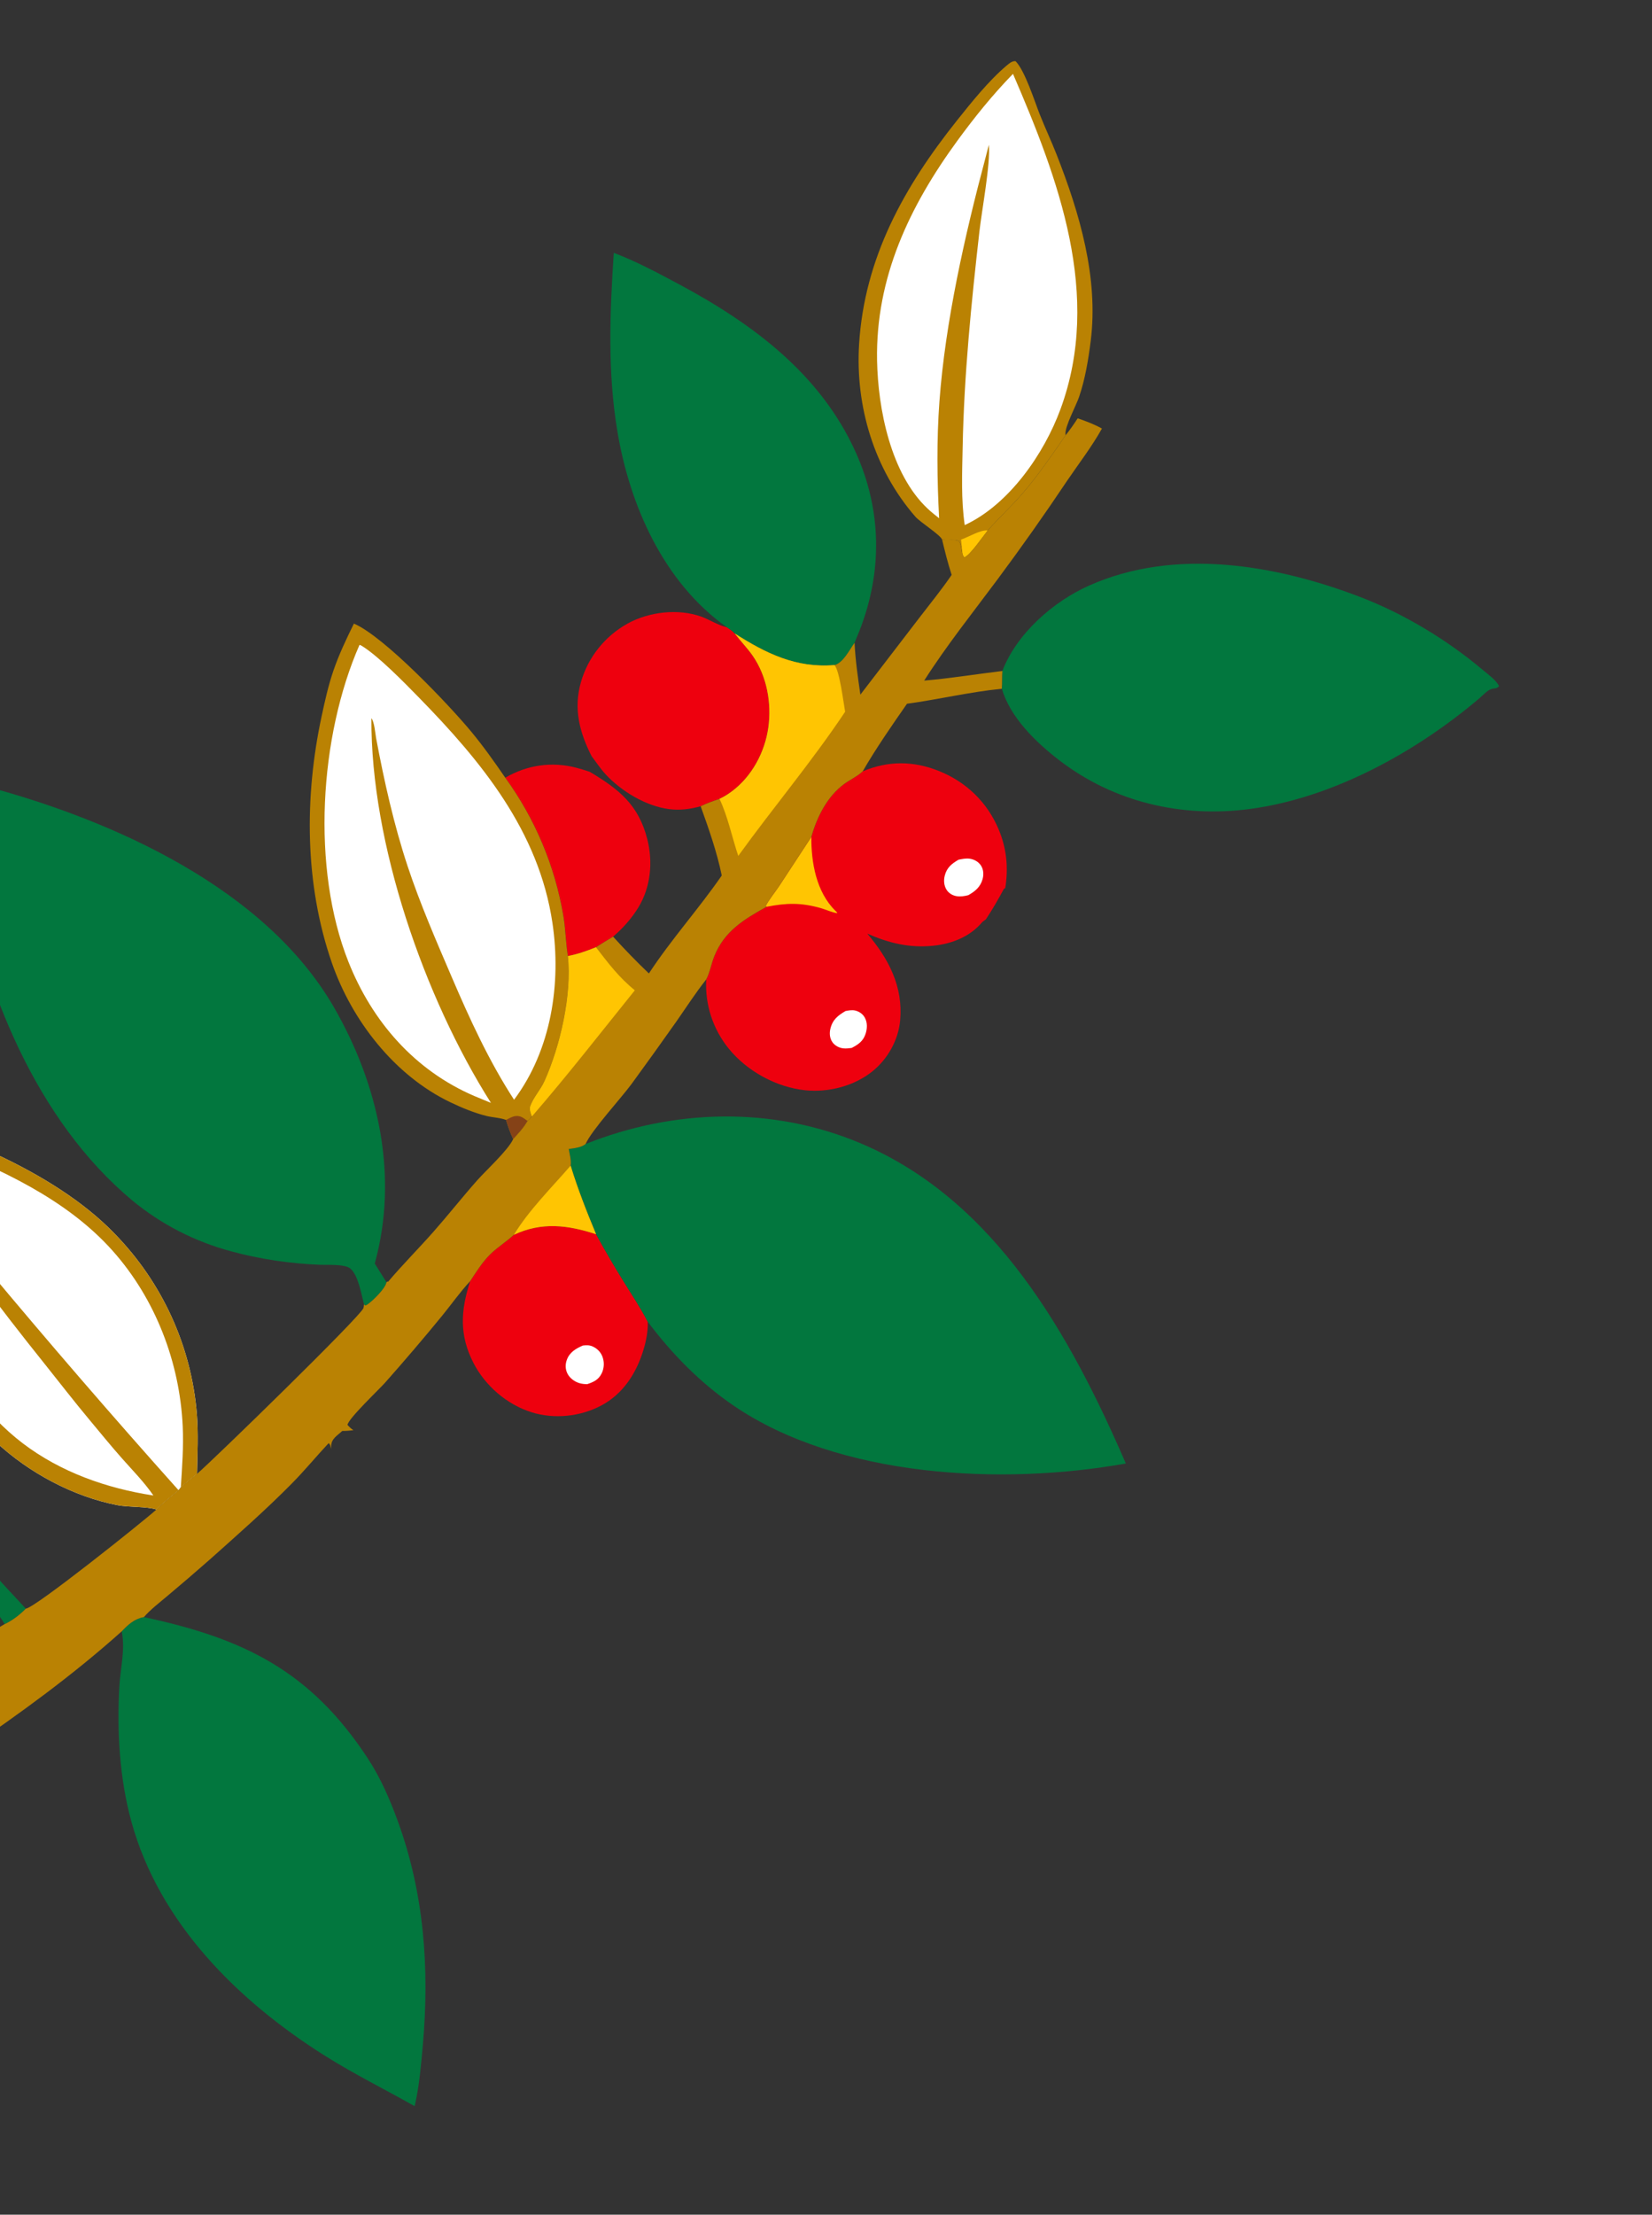 <?xml version="1.0" encoding="UTF-8"?> <svg xmlns="http://www.w3.org/2000/svg" xmlns:xlink="http://www.w3.org/1999/xlink" width="194" height="260" xml:space="preserve" overflow="hidden"><rect width="100%" height="100%" fill="#333333" stroke="none"/><defs><clipPath id="clip0"><rect x="0" y="768" width="194" height="260"></rect></clipPath><clipPath id="clip1"><rect x="0" y="768" width="194" height="260"></rect></clipPath><clipPath id="clip2"><rect x="0" y="769" width="194" height="258"></rect></clipPath><clipPath id="clip3"><rect x="0" y="769" width="195" height="258"></rect></clipPath><clipPath id="clip4"><rect x="0" y="769" width="195" height="258"></rect></clipPath></defs><g clip-path="url(#clip0)" transform="matrix(1 0 0 1 0 -768)"><g clip-path="url(#clip1)"><g clip-path="url(#clip2)"><g clip-path="url(#clip3)"><g clip-path="url(#clip4)"><path d="M58.863 90.301C61.41 88.809 64.271 88.377 67.149 89.132 67.674 89.271 68.196 89.437 68.711 89.612 72.11 91.656 74.39 93.479 75.409 97.51 76.088 100.198 75.816 103.142 74.368 105.536 73.594 106.815 72.556 107.989 71.426 108.963 70.754 109.366 70.088 109.779 69.428 110.203 68.363 110.645 67.296 111.018 66.161 111.241 65.907 109.69 65.895 108.099 65.636 106.539 65.514 105.81 65.371 105.084 65.208 104.363 65.044 103.642 64.859 102.925 64.655 102.215 64.45 101.504 64.225 100.8 63.98 100.101 63.734 99.403 63.469 98.713 63.185 98.03 62.9 97.348 62.596 96.674 62.273 96.008 61.949 95.343 61.607 94.687 61.245 94.042 60.885 93.396 60.505 92.761 60.108 92.137 59.711 91.513 59.296 90.901 58.863 90.301Z" fill="#EE000E" fill-rule="nonzero" fill-opacity="1" transform="matrix(1.008 0 0 1 0 769)"></path><path d="M59.873 143.961C63.113 142.433 66.12 142.804 69.441 143.896 70.47 145.784 71.547 147.644 72.673 149.477 73.619 151.028 74.637 152.548 75.462 154.169 75.505 155.275 75.28 156.418 74.963 157.474 74.147 160.194 72.604 162.638 70.05 164.006 67.612 165.312 64.557 165.634 61.915 164.794 59.04 163.88 56.523 161.683 55.157 159.004 53.483 155.724 53.672 152.83 54.774 149.408 55.549 148.241 56.302 146.977 57.349 146.03 58.129 145.322 59.013 144.737 59.795 144.031L59.873 143.961Z" fill="#EE000E" fill-rule="nonzero" fill-opacity="1" transform="matrix(1.008 0 0 1 0 769)"></path><path d="M67.9 156.964C68.302 156.92 68.644 156.897 69.022 157.063 69.557 157.301 69.968 157.708 70.18 158.256 70.21 158.336 70.236 158.415 70.257 158.497 70.279 158.579 70.297 158.661 70.311 158.744 70.324 158.827 70.333 158.911 70.338 158.995 70.344 159.079 70.344 159.163 70.341 159.248 70.338 159.332 70.33 159.416 70.318 159.5 70.307 159.583 70.291 159.665 70.27 159.748 70.25 159.83 70.226 159.91 70.198 159.99 70.169 160.069 70.137 160.148 70.101 160.223 69.742 160.971 69.16 161.251 68.406 161.499 68.096 161.5 67.757 161.46 67.46 161.365 66.919 161.193 66.388 160.793 66.122 160.285 65.853 159.773 65.84 159.182 66.037 158.643 66.363 157.746 67.071 157.333 67.9 156.964Z" fill="#FFFFFF" fill-rule="nonzero" fill-opacity="1" transform="matrix(1.008 0 0 1 0 769)"></path><path d="M68.924 87.779C67.51 84.965 66.799 82.217 67.673 79.103 67.724 78.922 67.779 78.743 67.839 78.565 67.899 78.387 67.963 78.21 68.032 78.036 68.1 77.861 68.173 77.688 68.25 77.517 68.327 77.345 68.408 77.176 68.493 77.009 68.579 76.842 68.668 76.677 68.761 76.514 68.855 76.351 68.952 76.191 69.053 76.032 69.155 75.874 69.26 75.719 69.369 75.566 69.478 75.413 69.59 75.263 69.706 75.116 69.823 74.968 69.942 74.824 70.066 74.682 70.189 74.541 70.316 74.402 70.446 74.267 70.576 74.132 70.71 74 70.846 73.871 70.983 73.742 71.123 73.617 71.265 73.495 71.408 73.373 71.554 73.255 71.702 73.14 71.851 73.025 72.002 72.914 72.156 72.807 72.31 72.7 72.467 72.596 72.626 72.496 72.785 72.397 72.946 72.301 73.11 72.209 75.598 70.82 79.011 70.417 81.71 71.395 82.626 71.728 83.575 72.353 84.492 72.592 84.551 72.607 84.611 72.621 84.671 72.635 85.002 72.859 85.338 73.061 85.598 73.37 86.273 74.265 87.061 75.066 87.695 75.99 89.348 78.399 89.908 81.542 89.511 84.411 89.112 87.296 87.615 90.131 85.268 91.902 84.828 92.234 84.325 92.56 83.822 92.784 83.087 93.04 82.326 93.305 81.629 93.654 80.413 93.996 79.214 94.153 77.956 93.991 75.255 93.644 72.365 91.882 70.547 89.895 69.952 89.244 69.46 88.481 68.924 87.779Z" fill="#EE000E" fill-rule="nonzero" fill-opacity="1" transform="matrix(1.008 0 0 1 0 769)"></path><path d="M100.504 89.556C103.482 88.292 106.414 88.311 109.4 89.52 112.57 90.804 115.011 93.182 116.335 96.348 117.278 98.601 117.494 100.863 117.114 103.26L116.954 103.354C116.303 104.578 115.629 105.756 114.865 106.915L114.439 107.246C113.023 108.968 110.893 109.804 108.725 110.028 105.961 110.315 103.554 109.718 101.042 108.61 103.53 111.559 105.22 114.808 104.871 118.779 104.67 121.066 103.452 123.279 101.686 124.735 99.564 126.485 96.556 127.275 93.838 126.998 90.457 126.652 87.032 124.759 84.906 122.116 84.791 121.974 84.68 121.831 84.572 121.684 84.464 121.537 84.36 121.388 84.259 121.236 84.158 121.085 84.061 120.932 83.967 120.775 83.873 120.619 83.782 120.461 83.696 120.3 83.609 120.141 83.526 119.979 83.447 119.815 83.368 119.65 83.292 119.485 83.221 119.318 83.149 119.15 83.081 118.982 83.017 118.811 82.953 118.64 82.893 118.469 82.837 118.296 82.781 118.122 82.729 117.948 82.681 117.772 82.633 117.596 82.589 117.42 82.549 117.242 82.509 117.065 82.473 116.886 82.441 116.707 82.409 116.528 82.382 116.348 82.358 116.167 82.335 115.987 82.315 115.806 82.3 115.625 82.285 115.443 82.274 115.261 82.267 115.079 82.26 114.897 82.257 114.715 82.258 114.533 82.26 114.352 82.265 114.169 82.275 113.987 82.695 113.194 82.878 112.12 83.215 111.268 84.386 108.315 86.658 106.939 89.3 105.457L89.217 105.346C89.63 104.537 90.289 103.756 90.792 102.991L94.525 97.251C95.169 94.926 96.363 92.51 98.349 91.038 98.993 90.562 99.779 90.198 100.374 89.674 100.419 89.635 100.461 89.596 100.504 89.556Z" fill="#EE000E" fill-rule="nonzero" fill-opacity="1" transform="matrix(1.008 0 0 1 0 769)"></path><path d="M98.504 117.693C98.864 117.625 99.266 117.548 99.631 117.635 100.104 117.749 100.513 118.038 100.75 118.467 101.074 119.052 101.041 119.778 100.832 120.396 100.546 121.246 99.984 121.63 99.217 122.028 98.909 122.07 98.567 122.109 98.257 122.077 97.772 122.027 97.279 121.768 96.992 121.371 96.661 120.912 96.612 120.317 96.74 119.778 96.991 118.716 97.609 118.223 98.504 117.693Z" fill="#FFFFFF" fill-rule="nonzero" fill-opacity="1" transform="matrix(1.008 0 0 1 0 769)"></path><path d="M111.675 99.928C112.094 99.843 112.536 99.749 112.964 99.809 113.491 99.883 113.998 100.166 114.288 100.62 114.59 101.094 114.618 101.684 114.471 102.216 114.214 103.133 113.605 103.643 112.809 104.092 112.359 104.208 111.901 104.285 111.436 104.207 110.967 104.129 110.531 103.863 110.275 103.457 109.967 102.969 109.927 102.353 110.064 101.802 110.297 100.863 110.873 100.394 111.675 99.928Z" fill="#FFFFFF" fill-rule="nonzero" fill-opacity="1" transform="matrix(1.008 0 0 1 0 769)"></path><path d="M94.525 97.251C94.495 100.239 95.096 103.709 97.316 105.916 97.369 105.969 97.424 106.019 97.478 106.071L97.546 106.207C96.908 106.125 96.214 105.775 95.585 105.599 93.269 104.952 91.647 105 89.3 105.457L89.217 105.346C89.63 104.538 90.289 103.757 90.792 102.991L94.525 97.251Z" fill="#FFC502" fill-rule="nonzero" fill-opacity="1" transform="matrix(1.008 0 0 1 0 769)"></path><path d="M71.507 28.682C74.143 29.694 76.656 31.047 79.136 32.387 87.748 37.041 95.639 42.959 99.725 52.168 102.733 58.945 102.812 66.115 100.145 73.011 99.954 73.498 99.759 73.983 99.557 74.466 98.967 75.281 98.222 76.846 97.204 77.081 92.75 77.456 89.223 75.705 85.598 73.37 85.338 73.061 85.002 72.859 84.671 72.635 77.319 67.377 73.373 58.358 71.93 49.666 70.77 42.675 71.044 35.717 71.507 28.682Z" fill="#02773E" fill-rule="nonzero" fill-opacity="1" transform="matrix(1.008 0 0 1 0 769)"></path><path d="M109.756 62.353C109.586 61.813 107.209 60.315 106.645 59.663 101.832 54.093 99.638 46.683 100.086 39.403 100.71 29.281 105.31 20.958 111.476 13.159 113.167 11.021 115.209 8.449 117.279 6.694 117.574 6.445 117.905 6.147 118.313 6.18 119.41 7.293 120.536 10.912 121.136 12.437 121.76 14.02 122.48 15.563 123.098 17.149 125.773 24.015 127.996 31.598 127.069 39.035 126.795 41.226 126.421 43.518 125.71 45.611 125.365 46.624 124.081 49.02 124.13 49.921 124.133 49.981 124.141 50.041 124.146 50.101 122.536 52.436 120.976 54.771 119.127 56.928 117.834 58.437 116.381 59.79 115.068 61.276 114.511 61.972 113.029 64.171 112.345 64.439 112.218 64.273 112.19 64.214 112.127 64.002 111.987 63.494 112.03 62.987 111.731 62.532 111.306 62.278 110.444 62.461 109.91 62.378L109.756 62.353Z" fill="#BA8203" fill-rule="nonzero" fill-opacity="1" transform="matrix(1.008 0 0 1 0 769)"></path><path d="M111.966 62.348C112.824 62.053 114.241 61.172 115.068 61.275 114.511 61.971 113.029 64.171 112.345 64.439 112.218 64.272 112.19 64.214 112.127 64.001L111.966 62.348Z" fill="#FFC502" fill-rule="nonzero" fill-opacity="1" transform="matrix(1.008 0 0 1 0 769)"></path><path d="M118.015 7.672C123.309 20.038 128.423 33.661 123.549 47.033 121.644 52.259 117.562 58.235 112.391 60.645 111.955 57.634 112.092 54.55 112.15 51.519 112.312 43.046 113.154 34.626 114.099 26.212 114.386 23.649 115.405 18.242 115.205 15.996L114.811 17.524C112.406 26.618 110.13 36.76 109.446 46.118 109.113 50.644 109.172 55.311 109.408 59.84 108.96 59.485 108.508 59.125 108.092 58.733 103.769 54.662 102.285 47.001 102.18 41.322 102 31.595 105.958 23.214 111.543 15.509 113.541 12.754 115.646 10.12 118.015 7.672Z" fill="#FFFFFF" fill-rule="nonzero" fill-opacity="1" transform="matrix(1.008 0 0 1 0 769)"></path><path d="M-16.229 128.719C-6.388 131.526 6.134 136.283 13.351 143.83 13.522 144.008 13.692 144.186 13.86 144.367 14.027 144.547 14.193 144.73 14.357 144.915 14.521 145.099 14.683 145.285 14.842 145.473 15.002 145.661 15.16 145.85 15.316 146.041 15.472 146.232 15.625 146.425 15.777 146.619 15.928 146.814 16.078 147.01 16.225 147.208 16.373 147.405 16.518 147.605 16.661 147.805 16.804 148.007 16.945 148.208 17.084 148.413 17.222 148.616 17.359 148.821 17.493 149.029 17.628 149.235 17.759 149.444 17.889 149.653 18.019 149.862 18.147 150.074 18.272 150.286 18.397 150.498 18.52 150.712 18.641 150.927 18.762 151.142 18.88 151.358 18.996 151.576 19.112 151.793 19.226 152.012 19.337 152.232 19.449 152.452 19.558 152.673 19.664 152.896 19.771 153.118 19.875 153.341 19.977 153.566 20.079 153.791 20.178 154.016 20.275 154.243 20.372 154.47 20.466 154.697 20.558 154.926 20.65 155.155 20.74 155.384 20.827 155.615 20.914 155.846 20.999 156.077 21.081 156.309 21.163 156.542 21.243 156.776 21.32 157.01 21.397 157.244 21.471 157.479 21.543 157.714 21.616 157.951 21.685 158.187 21.752 158.425 21.819 158.662 21.883 158.9 21.945 159.138 22.007 159.378 22.066 159.617 22.123 159.857 22.18 160.096 22.234 160.337 22.285 160.578 22.337 160.819 22.386 161.06 22.432 161.303 22.478 161.545 22.522 161.788 22.563 162.031 22.604 162.274 22.643 162.517 22.678 162.761 22.715 163.005 22.748 163.249 22.778 163.495 22.809 163.739 22.837 163.984 22.862 164.229 22.888 164.474 22.91 164.72 22.93 164.966 23.118 167.333 23.002 169.667 22.95 172.033 22.31 172.55 21.675 173.066 21.065 173.619L20.804 173.953C19.953 174.711 19.011 175.39 18.227 176.217 17.131 175.844 15.007 175.962 13.684 175.704 8.52 174.696 3.327 171.878-0.493 168.275-1.849 166.995-3.025 165.559-4.171 164.094-5.645 162.211-7.029 160.311-8.219 158.232-13.055 149.775-15.943 138.402-16.229 128.719Z" fill="#FFFFFF" fill-rule="nonzero" fill-opacity="1" transform="matrix(1.008 0 0 1 0 769)"></path><path d="M-16.229 128.719C-6.388 131.526 6.134 136.283 13.351 143.83 13.522 144.008 13.692 144.186 13.86 144.367 14.027 144.547 14.193 144.73 14.357 144.915 14.521 145.099 14.683 145.285 14.842 145.473 15.002 145.661 15.16 145.85 15.316 146.041 15.472 146.232 15.625 146.425 15.777 146.619 15.928 146.814 16.078 147.01 16.225 147.208 16.373 147.405 16.518 147.605 16.661 147.805 16.804 148.007 16.945 148.208 17.084 148.413 17.222 148.616 17.359 148.821 17.493 149.029 17.628 149.235 17.759 149.444 17.889 149.653 18.019 149.862 18.147 150.074 18.272 150.286 18.397 150.498 18.52 150.712 18.641 150.927 18.762 151.142 18.88 151.358 18.996 151.576 19.112 151.793 19.226 152.012 19.337 152.232 19.449 152.452 19.558 152.673 19.664 152.896 19.771 153.118 19.875 153.341 19.977 153.566 20.079 153.791 20.178 154.016 20.275 154.243 20.372 154.47 20.466 154.697 20.558 154.926 20.65 155.155 20.74 155.384 20.827 155.615 20.914 155.846 20.999 156.077 21.081 156.309 21.163 156.542 21.243 156.776 21.32 157.01 21.397 157.244 21.471 157.479 21.543 157.714 21.616 157.951 21.685 158.187 21.752 158.425 21.819 158.662 21.883 158.9 21.945 159.138 22.007 159.378 22.066 159.617 22.123 159.857 22.18 160.096 22.234 160.337 22.285 160.578 22.337 160.819 22.386 161.06 22.432 161.303 22.478 161.545 22.522 161.788 22.563 162.031 22.604 162.274 22.643 162.517 22.678 162.761 22.715 163.005 22.748 163.249 22.778 163.495 22.809 163.739 22.837 163.984 22.862 164.229 22.888 164.474 22.91 164.72 22.93 164.966 23.118 167.333 23.002 169.667 22.95 172.033 22.31 172.55 21.675 173.066 21.065 173.619 21.217 171.229 21.397 168.836 21.286 166.439 20.939 158.95 18.124 151.51 13.144 145.864 7.736 139.735-0.085 136.185-7.537 133.207-9.825 132.292-12.262 131.247-14.681 130.74-14.363 133.222-14.04 135.712-13.509 138.161-11.244 148.623-6.097 161.721 2.642 168.435 7.047 171.819 12.421 173.731 17.871 174.569 16.794 172.993 15.479 171.654 14.224 170.226 12.928 168.752 11.693 167.217 10.44 165.705 8.63 163.524 6.908 161.267 5.145 159.047 0.075 152.664-6.61 144.014-10.097 136.703-9.044 137.909-8.132 139.275-7.175 140.561-5.361 142.998-3.531 145.443-1.613 147.799 5.708 156.647 13.18 165.364 20.804 173.953 19.953 174.711 19.011 175.39 18.227 176.217 17.131 175.844 15.007 175.962 13.684 175.704 8.52 174.696 3.327 171.878-0.493 168.275-1.849 166.995-3.025 165.559-4.171 164.094-5.645 162.211-7.029 160.311-8.219 158.232-13.055 149.775-15.943 138.402-16.229 128.719Z" fill="#BA8203" fill-rule="nonzero" fill-opacity="1" transform="matrix(1.008 0 0 1 0 769)"></path><path d="M-44.31 146.371C-41.511 146.391-38.573 146.776-35.816 147.256-23.959 149.322-12.236 154.064-5.126 164.281-2.409 168.184-0.322 173.517-0.152 178.303-0.085 180.185-0.331 181.97-0.654 183.815 0.514 185.2 1.794 186.504 3.007 187.853 2.346 188.548 1.413 189.271 0.537 189.67-0.178 188.395-1.265 187.211-2.182 186.071-3.141 186.239-4.102 186.415-5.067 186.544-12.414 187.521-20.097 184.916-25.895 180.443-36.4 172.336-42.648 159.38-44.31 146.371Z" fill="#02773E" fill-rule="nonzero" fill-opacity="1" transform="matrix(1.008 0 0 1 0 769)"></path><path d="M116.775 77.773C118.433 73.402 122.668 69.643 126.855 67.757 136.839 63.259 148.555 65.272 158.412 69.064 163.554 71.043 168.61 74.127 172.802 77.695 173.365 78.174 174.332 78.869 174.637 79.548 174.371 79.893 174.041 79.769 173.661 79.922 173.233 80.095 172.704 80.675 172.345 80.983 164.998 87.273 155.258 92.702 145.553 93.981 137.642 95.023 129.768 93.174 123.438 88.278 120.707 86.166 117.72 83.267 116.714 79.858 116.76 79.165 116.725 78.47 116.775 77.773Z" fill="#02773E" fill-rule="nonzero" fill-opacity="1" transform="matrix(1.008 0 0 1 0 769)"></path><path d="M41.231 72.208C44.767 73.736 52.301 81.741 54.88 84.871 56.305 86.6 57.602 88.45 58.863 90.301 59.296 90.901 59.711 91.513 60.108 92.137 60.506 92.761 60.885 93.396 61.246 94.042 61.607 94.687 61.949 95.343 62.273 96.008 62.596 96.674 62.9 97.348 63.185 98.03 63.469 98.713 63.734 99.403 63.98 100.102 64.225 100.8 64.45 101.504 64.655 102.215 64.859 102.925 65.044 103.642 65.208 104.363 65.371 105.084 65.514 105.81 65.636 106.539 65.896 108.099 65.907 109.69 66.161 111.241 66.64 115.749 65.282 121.797 63.424 125.941 62.977 126.938 62.159 127.812 61.786 128.829 61.636 129.238 61.831 129.689 61.962 130.08 61.802 130.262 61.655 130.45 61.463 130.6 61.023 131.387 60.394 132.066 59.786 132.728 59.455 131.985 59.184 131.261 58.958 130.48 58.252 130.21 57.382 130.194 56.637 130.003 55.216 129.641 53.791 129.044 52.472 128.408 45.947 125.261 40.986 118.786 38.665 112.045 35.486 102.809 35.448 92.573 37.469 83.088 37.853 81.287 38.245 79.495 38.838 77.749 39.487 75.834 40.346 74.022 41.231 72.208Z" fill="#BA8203" fill-rule="nonzero" fill-opacity="1" transform="matrix(1.008 0 0 1 0 769)"></path><path d="M58.958 130.479C59.478 130.208 59.978 129.883 60.588 130.069 60.901 130.164 61.202 130.407 61.463 130.599 61.023 131.386 60.394 132.065 59.786 132.727 59.455 131.984 59.184 131.26 58.958 130.479Z" fill="#854217" fill-rule="nonzero" fill-opacity="1" transform="matrix(1.008 0 0 1 0 769)"></path><path d="M41.883 74.707C41.984 74.739 42.022 74.746 42.124 74.809 44.075 76.006 47.083 79.115 48.75 80.833 56.088 88.39 62.777 96.582 64.361 107.363 65.403 114.452 64.239 122.245 59.889 128.108 56.951 123.549 54.719 118.622 52.601 113.643 50.79 109.388 48.929 105.073 47.485 100.681 45.885 95.811 44.757 90.7 43.818 85.663 43.717 85.083 43.614 83.746 43.27 83.318 43.183 97.988 49.408 116.08 57.197 128.479 56.556 128.219 55.918 127.952 55.282 127.68 48.306 124.671 43.354 118.917 40.596 111.925 36.255 100.921 37.206 85.449 41.883 74.707Z" fill="#FFFFFF" fill-rule="nonzero" fill-opacity="1" transform="matrix(1.008 0 0 1 0 769)"></path><path d="M14.185 190.513C14.933 189.719 15.662 189.044 16.765 188.845 28.367 191.342 36.175 195.15 42.861 205.452 44.338 207.728 45.392 210.176 46.315 212.715 49.42 221.259 50.05 230.107 49.258 239.12 49.059 241.388 48.859 243.756 48.37 245.981 48.349 246.074 48.328 246.167 48.305 246.259 44.816 244.273 41.249 242.497 37.854 240.342 27.708 233.901 18.555 224.752 15.316 212.885 13.923 207.786 13.618 202.292 13.903 197.03 14.018 194.924 14.587 192.762 14.211 190.666L14.185 190.513Z" fill="#02773E" fill-rule="nonzero" fill-opacity="1" transform="matrix(1.008 0 0 1 0 769)"></path><path d="M68.217 133.309C78.51 129.17 90.037 128.847 100.326 133.249 116.037 139.972 124.724 155.838 131.162 170.812 116.85 173.401 97.781 172.509 85.427 163.993 81.555 161.323 78.268 157.926 75.462 154.169 74.637 152.548 73.619 151.027 72.673 149.476 71.547 147.644 70.47 145.784 69.441 143.896 68.353 141.266 67.303 138.574 66.478 135.849 66.573 135.241 66.362 134.5 66.261 133.892 66.896 133.798 67.709 133.727 68.217 133.309Z" fill="#02773E" fill-rule="nonzero" fill-opacity="1" transform="matrix(1.008 0 0 1 0 769)"></path><path d="M-5.694 90.397C-4.308 90.66-2.933 90.972-1.569 91.333 13.3 95.355 30.929 103.309 38.911 117.265 44.101 126.341 46.472 137.061 43.661 147.335L45.021 149.533C44.933 150.233 43.412 151.732 42.787 152.158 42.69 152.225 42.632 152.23 42.529 152.254L42.409 152.125C42.104 150.982 41.739 148.693 40.812 147.924 40.151 147.376 38.146 147.519 37.281 147.485 33.857 147.348 30.237 146.822 26.94 145.905 26.413 145.764 25.89 145.608 25.371 145.439 24.853 145.269 24.339 145.085 23.831 144.889 23.322 144.691 22.819 144.48 22.322 144.256 21.825 144.031 21.334 143.793 20.849 143.542 20.365 143.291 19.888 143.027 19.417 142.75 18.947 142.474 18.485 142.185 18.03 141.883 17.576 141.581 17.13 141.267 16.692 140.941 16.255 140.616 15.826 140.279 15.407 139.929 4.229 130.533-1.867 115.125-4.407 101.066-5.047 97.523-5.384 93.978-5.694 90.397Z" fill="#02773E" fill-rule="nonzero" fill-opacity="1" transform="matrix(1.008 0 0 1 0 769)"></path><path d="M125.553 48.108C126.52 48.447 127.482 48.807 128.377 49.312 127.201 51.437 125.684 53.42 124.325 55.434 121.711 59.371 119.002 63.242 116.195 67.045 113.322 70.935 110.254 74.812 107.669 78.901 110.705 78.643 113.748 78.138 116.775 77.773 116.725 78.47 116.76 79.164 116.714 79.857 112.995 80.229 109.363 81.111 105.667 81.619 103.902 84.168 102.044 86.872 100.504 89.556 100.461 89.596 100.418 89.635 100.374 89.674 99.779 90.199 98.993 90.562 98.349 91.038 96.363 92.51 95.169 94.926 94.525 97.251L90.792 102.991C90.288 103.756 89.63 104.537 89.217 105.346L89.3 105.457C86.658 106.939 84.386 108.315 83.215 111.268 82.878 112.121 82.695 113.194 82.275 113.987 81.052 115.538 79.977 117.224 78.852 118.848 77.118 121.327 75.364 123.792 73.589 126.242 72.315 127.986 68.959 131.644 68.217 133.309 67.709 133.726 66.896 133.798 66.26 133.892 66.362 134.499 66.573 135.24 66.478 135.849 67.303 138.574 68.353 141.265 69.441 143.896 66.12 142.804 63.113 142.433 59.873 143.96L59.795 144.031C59.013 144.737 58.129 145.322 57.349 146.029 56.302 146.977 55.549 148.24 54.774 149.408 53.603 150.673 52.606 152.113 51.52 153.452 49.361 156.115 47.121 158.754 44.859 161.329 44.202 162.078 40.512 165.607 40.487 166.287 40.705 166.54 40.905 166.715 41.17 166.91 40.737 166.954 40.313 166.996 39.877 166.99 39.3 167.531 38.607 167.894 38.582 168.747 38.579 168.868 38.578 168.989 38.58 169.11 38.511 168.865 38.501 168.566 38.284 168.427 36.848 169.975 35.519 171.607 34.041 173.118 30.989 176.241 27.676 179.177 24.428 182.098 22.811 183.533 21.176 184.949 19.524 186.344 18.602 187.133 17.555 187.926 16.765 188.845 15.662 189.044 14.933 189.719 14.185 190.513 8.518 195.63 2.355 200.144-3.932 204.463-10.722 209.213-17.716 213.639-24.915 217.742-33.009 222.439-41.36 227.033-49.98 230.694-49.247 229.214-48.633 227.708-48.176 226.119-46.532 220.394-47.423 216.008-50.252 210.91-43.131 208.919-36.039 206.905-29.107 204.311-18.694 200.415-8.983 195.37 0.537 189.67 1.413 189.27 2.346 188.548 3.007 187.852 4.061 187.789 16.7 177.602 18.227 176.217 19.011 175.39 19.953 174.711 20.803 173.952L21.065 173.618C21.675 173.065 22.31 172.55 22.95 172.033 24.951 170.296 42.006 153.549 42.34 152.572 42.389 152.43 42.386 152.275 42.409 152.126L42.529 152.255C42.632 152.231 42.69 152.225 42.787 152.158 43.412 151.733 44.933 150.234 45.02 149.534L45.185 149.439 45.194 149.497C46.898 147.47 48.767 145.583 50.512 143.591 52.247 141.608 53.868 139.529 55.609 137.552 56.631 136.391 59.21 134.013 59.786 132.727 60.394 132.065 61.023 131.386 61.463 130.599 61.655 130.449 61.802 130.262 61.962 130.079 61.831 129.688 61.636 129.237 61.786 128.828 62.159 127.811 62.977 126.937 63.424 125.941 65.282 121.797 66.64 115.749 66.161 111.24 67.296 111.017 68.362 110.645 69.428 110.203 70.088 109.779 70.754 109.365 71.426 108.962 72.759 110.438 74.163 111.907 75.598 113.282 78.196 109.281 81.395 105.714 84.086 101.784 83.516 98.99 82.579 96.332 81.629 93.653 82.325 93.304 83.087 93.04 83.822 92.783 84.325 92.559 84.827 92.233 85.268 91.901 87.615 90.13 89.111 87.295 89.511 84.411 89.908 81.541 89.348 78.398 87.695 75.989 87.06 75.065 86.272 74.264 85.598 73.369 89.223 75.704 92.75 77.456 97.204 77.08 98.222 76.845 98.967 75.281 99.557 74.465 99.653 76.507 99.945 78.529 100.235 80.55L107.111 71.517C108.377 69.855 109.696 68.223 110.869 66.492 110.429 65.129 110.086 63.745 109.755 62.353L109.91 62.378C110.444 62.46 111.305 62.278 111.731 62.532 112.029 62.987 111.986 63.493 112.127 64.001 112.19 64.214 112.218 64.272 112.345 64.439 113.029 64.171 114.511 61.971 115.068 61.275 116.381 59.789 117.833 58.436 119.127 56.928 120.976 54.77 122.535 52.435 124.146 50.1 124.653 49.455 125.112 48.801 125.553 48.108Z" fill="#BA8203" fill-rule="nonzero" fill-opacity="1" transform="matrix(1.008 0 0 1 0 769)"></path><path d="M66.478 135.849C67.303 138.574 68.353 141.266 69.441 143.896 66.12 142.804 63.113 142.433 59.873 143.961 61.57 141.119 64.313 138.367 66.478 135.849Z" fill="#FFC502" fill-rule="nonzero" fill-opacity="1" transform="matrix(1.008 0 0 1 0 769)"></path><path d="M66.161 111.24C67.296 111.017 68.363 110.644 69.428 110.203 70.873 112.089 72.1 113.741 73.959 115.261 69.997 120.213 66.096 125.276 61.962 130.079 61.831 129.688 61.636 129.237 61.786 128.828 62.159 127.811 62.977 126.937 63.424 125.94 65.282 121.796 66.64 115.748 66.161 111.24Z" fill="#FFC502" fill-rule="nonzero" fill-opacity="1" transform="matrix(1.008 0 0 1 0 769)"></path><path d="M85.598 73.37C89.223 75.704 92.75 77.456 97.204 77.08 97.798 77.604 98.279 81.58 98.459 82.558 94.588 88.409 90.089 93.783 86.01 99.481 85.273 97.283 84.808 94.882 83.822 92.783 84.325 92.559 84.827 92.233 85.268 91.901 87.615 90.13 89.111 87.295 89.511 84.411 89.908 81.542 89.348 78.398 87.695 75.989 87.06 75.065 86.272 74.265 85.598 73.37Z" fill="#FFC502" fill-rule="nonzero" fill-opacity="1" transform="matrix(1.008 0 0 1 0 769)"></path></g></g></g></g></g></svg> 